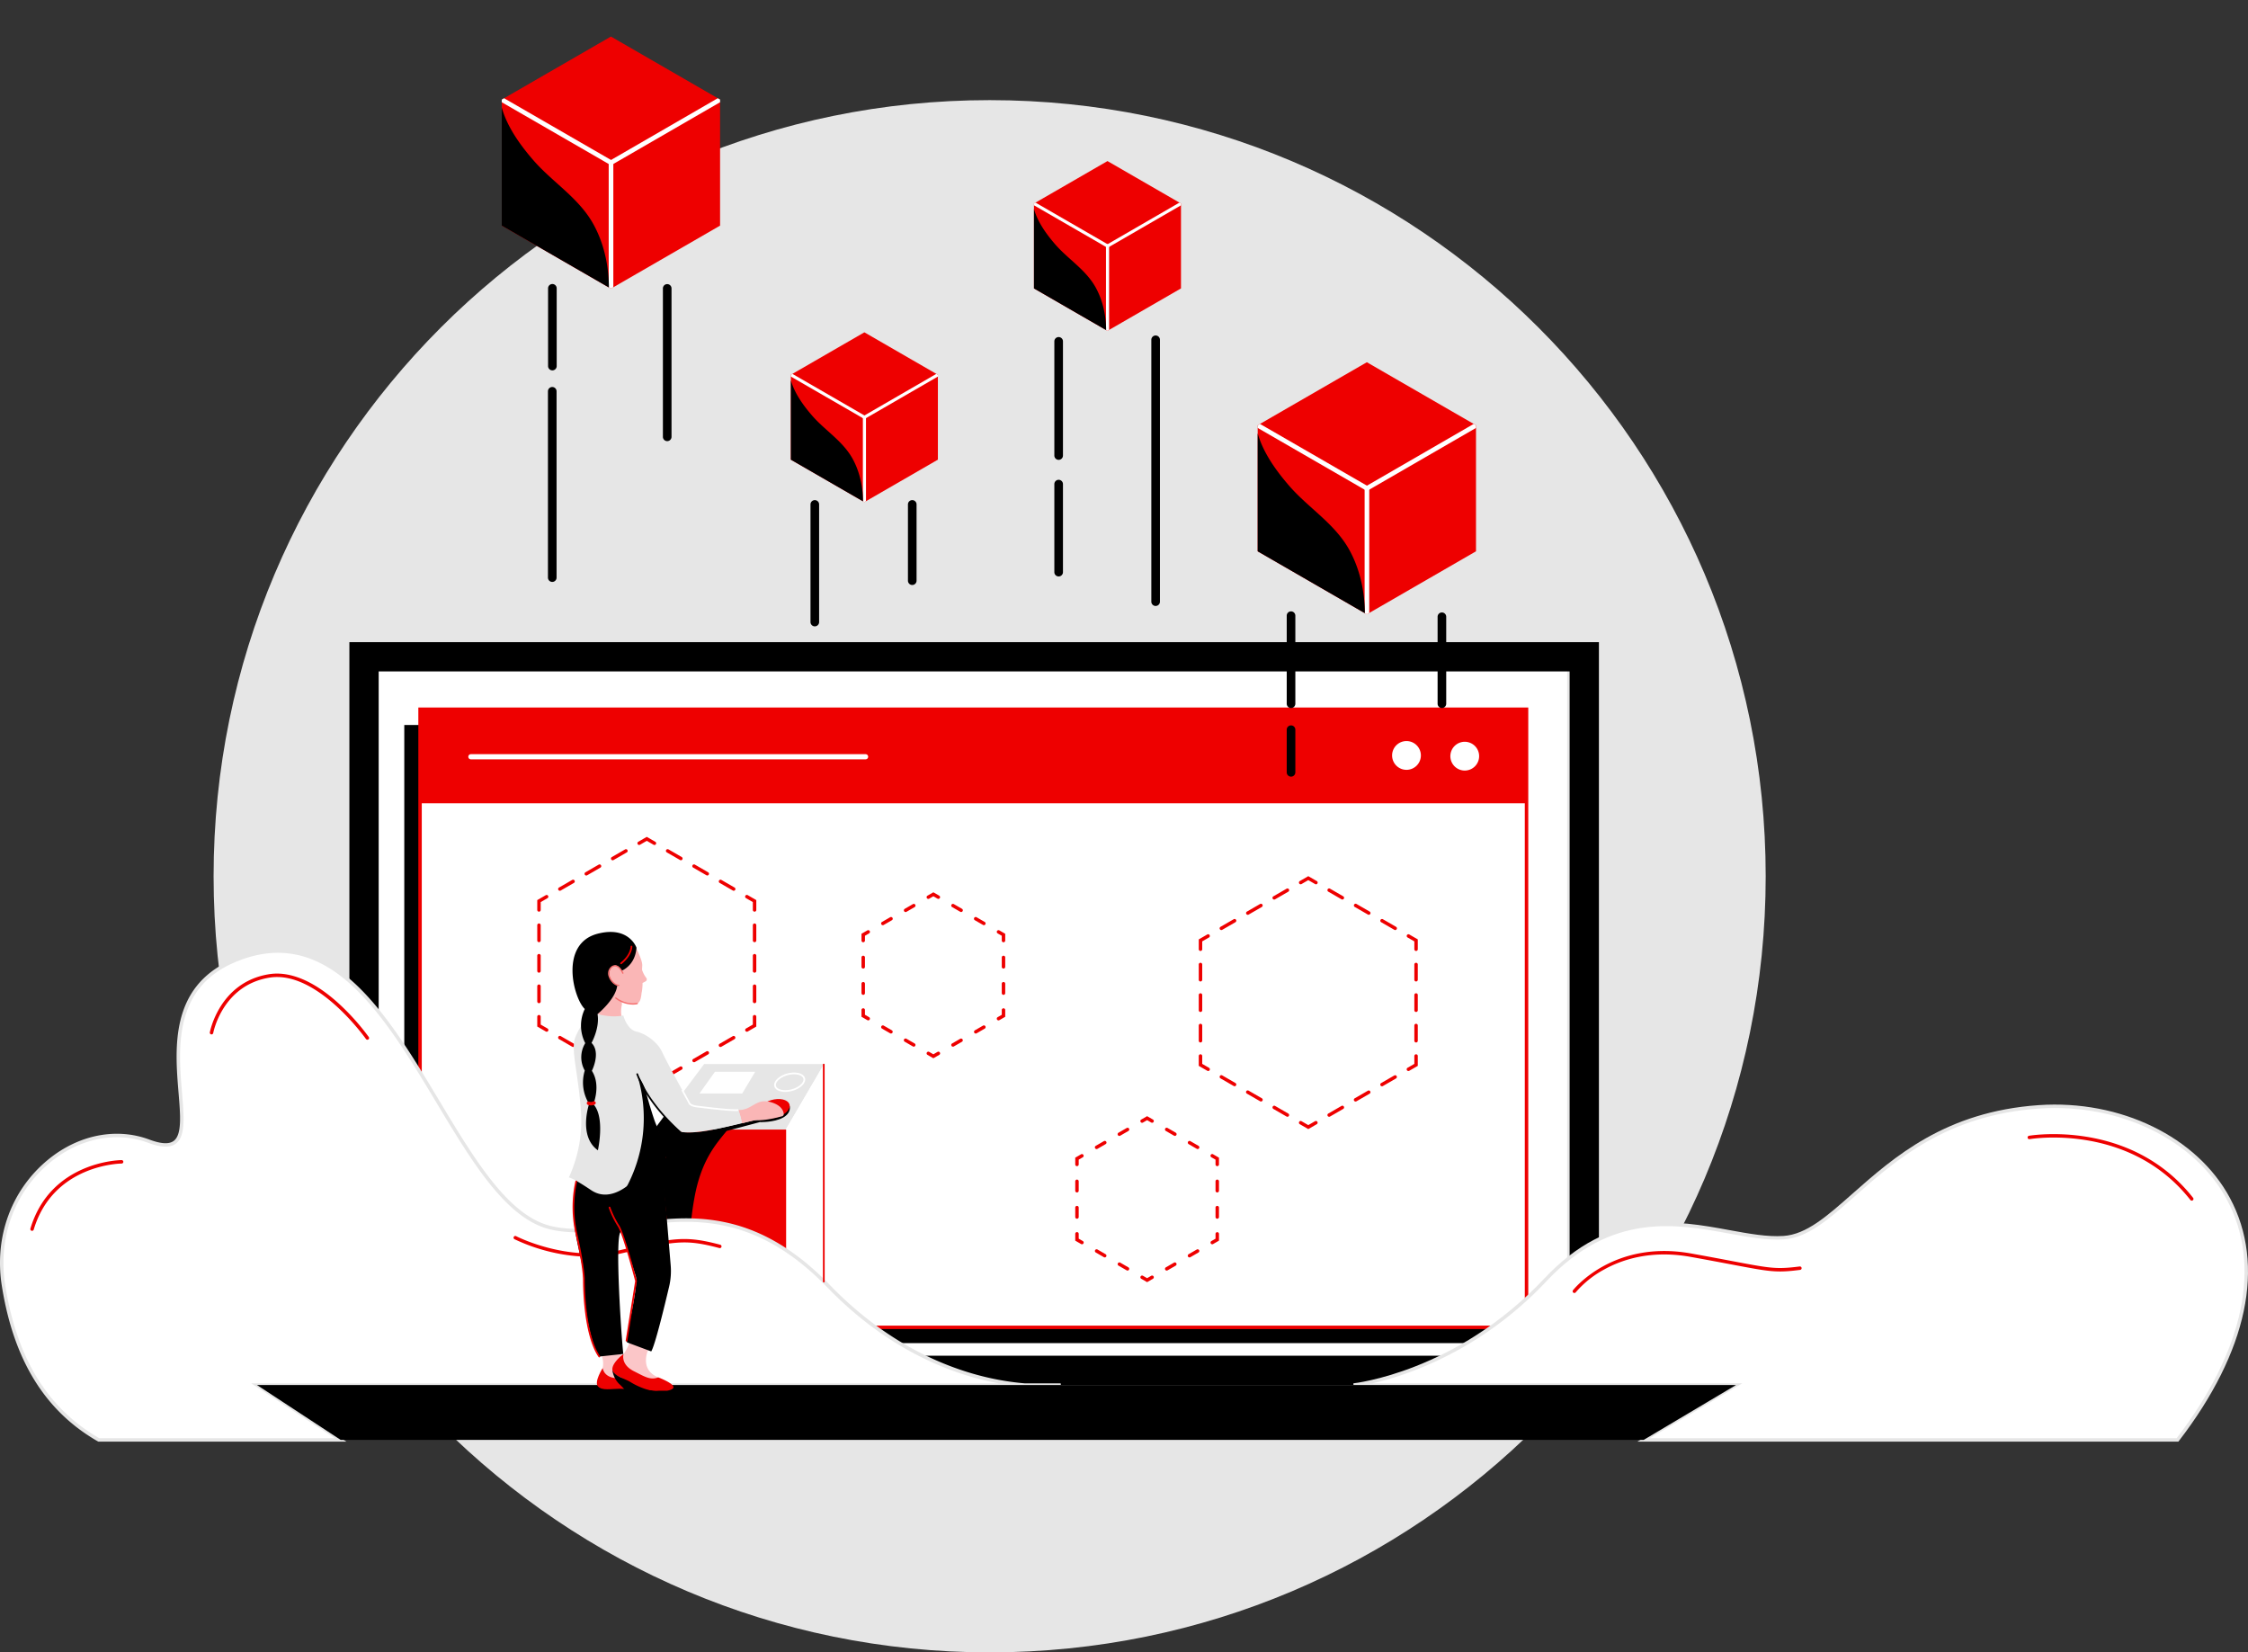 <svg id="Group_4148" data-name="Group 4148" xmlns="http://www.w3.org/2000/svg" xmlns:xlink="http://www.w3.org/1999/xlink" width="931.258" height="684.449" viewBox="0 0 931.258 684.449">
  <rect x="0" y="0" width="931.258" height="684.449" fill="#333333" stroke="none"/>
  <defs>
    <clipPath id="clip-path">
      <rect id="Rectangle_2659" data-name="Rectangle 2659" width="931.258" height="684.449" fill="none"/>
    </clipPath>
    <clipPath id="clip-path-2">
      <path id="Path_3357" data-name="Path 3357" d="M521.012,176.15v52.212L566.23,254.47l45.218-26.108V176.15L566.23,150.043Z" fill="none"/>
    </clipPath>
    <clipPath id="clip-path-4">
      <path id="Path_3365" data-name="Path 3365" d="M207.864,41.244V93.458l45.219,26.106L298.3,93.458V41.244L253.083,15.137Z" fill="none"/>
    </clipPath>
    <clipPath id="clip-path-6">
      <path id="Path_3373" data-name="Path 3373" d="M428.33,84.3v35.164l30.453,17.583,30.453-17.583V84.3L458.783,66.718Z" fill="none"/>
    </clipPath>
    <clipPath id="clip-path-8">
      <path id="Path_3382" data-name="Path 3382" d="M327.624,155.236V190.4l30.454,17.582L388.531,190.4V155.236l-30.453-17.582Z" fill="none"/>
    </clipPath>
  </defs>
  <g id="Group_4131" data-name="Group 4131">
    <g id="Group_4130" data-name="Group 4130" clip-path="url(#clip-path)">
      <path id="Path_3286" data-name="Path 3286" d="M88.484,362.963c0-177.552,143.934-321.486,321.486-321.486S731.456,185.411,731.456,362.963,587.522,684.449,409.97,684.449,88.484,540.515,88.484,362.963" fill="#e6e6e6"/>
      <rect id="Rectangle_2654" data-name="Rectangle 2654" width="493.141" height="284.527" transform="translate(156.074 277.24)" fill="#fff"/>
      <rect id="Rectangle_2655" data-name="Rectangle 2655" width="458.373" height="256.038" transform="translate(167.479 300.304)"/>
      <rect id="Rectangle_2656" data-name="Rectangle 2656" width="458.373" height="256.038" transform="translate(174.009 293.774)" fill="#fff"/>
      <path id="Path_3287" data-name="Path 3287" d="M633.1,550.526h-459.8V293.061H633.1ZM174.723,549.1H631.668V294.488H174.723Z" fill="#e00"/>
      <path id="Path_3288" data-name="Path 3288" d="M312.586,424.809V373.248l-44.653-25.78-44.653,25.78v51.561l44.653,25.78Z" fill="#fff"/>
      <path id="Path_3289" data-name="Path 3289" d="M309.41,427.356a.714.714,0,0,1-.357-1.332l2.819-1.628v-3.255a.714.714,0,0,1,1.428,0v4.079l-3.534,2.04a.708.708,0,0,1-.356.1" fill="#e00"/>
      <path id="Path_3290" data-name="Path 3290" d="M312.587,415.537a.713.713,0,0,1-.714-.713v-6.318a.714.714,0,1,1,1.428,0v6.318a.713.713,0,0,1-.714.713m0-12.635a.714.714,0,0,1-.714-.714V395.87a.714.714,0,0,1,1.428,0v6.318a.714.714,0,0,1-.714.714m0-12.636a.713.713,0,0,1-.714-.714v-6.318a.714.714,0,1,1,1.428,0v6.318a.713.713,0,0,1-.714.714" fill="#e00"/>
      <path id="Path_3291" data-name="Path 3291" d="M312.587,377.63a.713.713,0,0,1-.714-.714V373.66l-2.82-1.628a.714.714,0,1,1,.714-1.236l3.534,2.04v4.08a.713.713,0,0,1-.714.714" fill="#e00"/>
      <path id="Path_3292" data-name="Path 3292" d="M303.938,368.969a.708.708,0,0,1-.356-.1l-5.472-3.159a.714.714,0,0,1,.714-1.236l5.472,3.159a.714.714,0,0,1-.358,1.332m-10.943-6.318a.708.708,0,0,1-.356-.1l-5.472-3.159a.714.714,0,1,1,.714-1.236l5.472,3.159a.714.714,0,0,1-.358,1.332m-10.943-6.318a.708.708,0,0,1-.356-.1l-5.472-3.158a.714.714,0,0,1,.714-1.237L282.409,355a.714.714,0,0,1-.357,1.332" fill="#e00"/>
      <path id="Path_3293" data-name="Path 3293" d="M271.109,350.015a.708.708,0,0,1-.356-.1l-2.82-1.627-2.819,1.627a.714.714,0,0,1-.714-1.236l3.533-2.04,3.533,2.04a.714.714,0,0,1-.357,1.332" fill="#e00"/>
      <path id="Path_3294" data-name="Path 3294" d="M231.928,368.969a.714.714,0,0,1-.357-1.332l5.472-3.159a.713.713,0,1,1,.713,1.236l-5.471,3.159a.714.714,0,0,1-.357.1m10.943-6.318a.714.714,0,0,1-.357-1.332l5.471-3.159a.714.714,0,1,1,.714,1.236l-5.471,3.159a.714.714,0,0,1-.357.1m10.943-6.318a.714.714,0,0,1-.357-1.332l5.471-3.159a.714.714,0,1,1,.714,1.236l-5.472,3.159a.708.708,0,0,1-.356.1" fill="#e00"/>
      <path id="Path_3295" data-name="Path 3295" d="M223.281,377.63a.713.713,0,0,1-.715-.714v-4.08l3.533-2.04a.714.714,0,0,1,.714,1.236l-2.819,1.628v3.256a.713.713,0,0,1-.713.714" fill="#e00"/>
      <path id="Path_3296" data-name="Path 3296" d="M223.281,415.537a.713.713,0,0,1-.715-.714v-6.318a.714.714,0,1,1,1.428,0v6.318a.713.713,0,0,1-.713.714m0-12.636a.714.714,0,0,1-.715-.714v-6.318a.714.714,0,0,1,1.428,0v6.318a.714.714,0,0,1-.713.714m0-12.636a.713.713,0,0,1-.715-.714v-6.318a.714.714,0,0,1,1.428,0v6.318a.713.713,0,0,1-.713.714" fill="#e00"/>
      <path id="Path_3297" data-name="Path 3297" d="M226.456,427.356a.708.708,0,0,1-.356-.1l-3.534-2.04v-4.079a.714.714,0,0,1,1.428,0V424.4l2.819,1.628a.714.714,0,0,1-.357,1.332" fill="#e00"/>
      <path id="Path_3298" data-name="Path 3298" d="M259.285,446.31a.714.714,0,0,1-.357-.1l-5.471-3.159a.714.714,0,1,1,.714-1.236l5.471,3.159a.714.714,0,0,1-.357,1.332m-10.943-6.318a.714.714,0,0,1-.357-.1l-5.471-3.159a.714.714,0,1,1,.714-1.236l5.471,3.159a.714.714,0,0,1-.357,1.332M237.4,433.674a.708.708,0,0,1-.356-.1l-5.472-3.158a.714.714,0,0,1,.714-1.237l5.471,3.159a.714.714,0,0,1-.357,1.332" fill="#e00"/>
      <path id="Path_3299" data-name="Path 3299" d="M267.933,451.413l-3.533-2.04a.714.714,0,0,1,.714-1.236l2.819,1.628,2.819-1.628a.714.714,0,0,1,.714,1.236Z" fill="#e00"/>
      <path id="Path_3300" data-name="Path 3300" d="M276.581,446.311a.714.714,0,0,1-.357-1.332l5.472-3.159a.713.713,0,1,1,.713,1.236l-5.471,3.159a.714.714,0,0,1-.357.1m10.943-6.318a.714.714,0,0,1-.357-1.332l5.471-3.159a.714.714,0,1,1,.714,1.236l-5.471,3.159a.715.715,0,0,1-.357.1m10.943-6.318a.714.714,0,0,1-.357-1.332l5.471-3.159a.714.714,0,0,1,.714,1.236l-5.472,3.159a.708.708,0,0,1-.356.1" fill="#e00"/>
      <path id="Path_3301" data-name="Path 3301" d="M586.622,441.085V389.524l-44.653-25.78-44.653,25.78v51.561l44.653,25.78Z" fill="#fff"/>
      <path id="Path_3302" data-name="Path 3302" d="M583.446,443.633a.714.714,0,0,1-.357-1.332l2.819-1.628v-3.256a.714.714,0,0,1,1.428,0v4.08l-3.534,2.04a.708.708,0,0,1-.356.1" fill="#e00"/>
      <path id="Path_3303" data-name="Path 3303" d="M586.622,431.813a.713.713,0,0,1-.714-.713v-6.318a.714.714,0,1,1,1.428,0V431.1a.713.713,0,0,1-.714.713m0-12.635a.714.714,0,0,1-.714-.714v-6.318a.714.714,0,0,1,1.428,0v6.318a.714.714,0,0,1-.714.714m0-12.636a.713.713,0,0,1-.714-.714V399.51a.714.714,0,1,1,1.428,0v6.318a.713.713,0,0,1-.714.714" fill="#e00"/>
      <path id="Path_3304" data-name="Path 3304" d="M586.622,393.906a.713.713,0,0,1-.714-.714v-3.255l-2.819-1.628a.714.714,0,0,1,.714-1.236l3.533,2.04v4.079a.713.713,0,0,1-.714.714" fill="#e00"/>
      <path id="Path_3305" data-name="Path 3305" d="M577.974,385.245a.708.708,0,0,1-.356-.1l-5.472-3.159a.714.714,0,0,1,.714-1.236l5.472,3.159a.714.714,0,0,1-.358,1.332m-10.943-6.318a.708.708,0,0,1-.356-.1l-5.472-3.159a.714.714,0,0,1,.714-1.236l5.472,3.159a.714.714,0,0,1-.358,1.332m-10.943-6.318a.708.708,0,0,1-.356-.1l-5.472-3.158a.714.714,0,0,1,.714-1.237l5.471,3.159a.714.714,0,0,1-.357,1.332" fill="#e00"/>
      <path id="Path_3306" data-name="Path 3306" d="M545.145,366.291a.708.708,0,0,1-.356-.1l-2.82-1.627L539.15,366.2a.714.714,0,0,1-.714-1.236l3.533-2.04,3.533,2.04a.714.714,0,0,1-.357,1.332" fill="#e00"/>
      <path id="Path_3307" data-name="Path 3307" d="M505.964,385.245a.714.714,0,0,1-.357-1.332l5.472-3.159a.713.713,0,1,1,.713,1.236l-5.471,3.159a.715.715,0,0,1-.357.1m10.943-6.318a.714.714,0,0,1-.357-1.332l5.471-3.159a.714.714,0,0,1,.714,1.236l-5.471,3.159a.714.714,0,0,1-.357.1m10.943-6.318a.714.714,0,0,1-.357-1.332l5.471-3.159a.714.714,0,1,1,.714,1.236l-5.472,3.159a.708.708,0,0,1-.356.1" fill="#e00"/>
      <path id="Path_3308" data-name="Path 3308" d="M497.316,393.906a.713.713,0,0,1-.714-.714v-4.079l3.533-2.04a.714.714,0,0,1,.714,1.236l-2.819,1.628v3.255a.713.713,0,0,1-.714.714" fill="#e00"/>
      <path id="Path_3309" data-name="Path 3309" d="M497.316,431.813a.713.713,0,0,1-.714-.714v-6.318a.714.714,0,1,1,1.428,0V431.1a.713.713,0,0,1-.714.714m0-12.636a.714.714,0,0,1-.714-.713v-6.319a.714.714,0,0,1,1.428,0v6.319a.714.714,0,0,1-.714.713m0-12.636a.713.713,0,0,1-.714-.714v-6.318a.714.714,0,0,1,1.428,0v6.318a.713.713,0,0,1-.714.714" fill="#e00"/>
      <path id="Path_3310" data-name="Path 3310" d="M500.492,443.633a.708.708,0,0,1-.356-.1L496.6,441.5v-4.08a.714.714,0,0,1,1.428,0v3.256l2.819,1.628a.714.714,0,0,1-.357,1.332" fill="#e00"/>
      <path id="Path_3311" data-name="Path 3311" d="M533.321,462.587a.715.715,0,0,1-.357-.1l-5.471-3.159a.714.714,0,0,1,.714-1.236l5.471,3.159a.714.714,0,0,1-.357,1.332m-10.943-6.318a.714.714,0,0,1-.357-.1l-5.471-3.159a.714.714,0,1,1,.714-1.236l5.471,3.159a.714.714,0,0,1-.357,1.332m-10.943-6.318a.708.708,0,0,1-.356-.1l-5.472-3.158a.714.714,0,0,1,.714-1.237l5.471,3.159a.714.714,0,0,1-.357,1.332" fill="#e00"/>
      <path id="Path_3312" data-name="Path 3312" d="M541.969,467.689l-3.533-2.04a.714.714,0,0,1,.714-1.236l2.819,1.628,2.819-1.628a.714.714,0,0,1,.714,1.236Z" fill="#e00"/>
      <path id="Path_3313" data-name="Path 3313" d="M550.617,462.587a.714.714,0,0,1-.357-1.332l5.472-3.159a.713.713,0,1,1,.713,1.236l-5.471,3.16a.724.724,0,0,1-.357.1m10.943-6.318a.714.714,0,0,1-.357-1.332l5.471-3.159a.714.714,0,0,1,.714,1.236l-5.471,3.16a.713.713,0,0,1-.357.1m10.943-6.318a.714.714,0,0,1-.357-1.332l5.471-3.159a.714.714,0,0,1,.714,1.236l-5.472,3.159a.708.708,0,0,1-.356.1" fill="#e00"/>
      <path id="Path_3314" data-name="Path 3314" d="M271.107,468.253l20.589-27.5h49.435a.14.14,0,0,1,.121.211L325.3,468.253Z" fill="#e6e6e6"/>
      <path id="Path_3315" data-name="Path 3315" d="M289.765,452.936l6.4-8.983H312.85l-5.379,8.983Z" fill="#fff"/>
      <path id="Path_3316" data-name="Path 3316" d="M341.375,441.1V551.273L325.3,543.835V468.253l15.9-27.2a.093.093,0,0,1,.174.047" fill="#fff"/>
      <rect id="Rectangle_2657" data-name="Rectangle 2657" width="54.196" height="77.441" transform="translate(271.107 468.253)" fill="#e00"/>
      <path id="Path_3317" data-name="Path 3317" d="M325.66,546.051H270.75V467.9h54.91Zm-54.2-.714h53.482V468.609H271.464Z" fill="#e00"/>
      <path id="Path_3318" data-name="Path 3318" d="M324.639,462.176l-23.611,6.276c-4.5,5.5-10.56,12.24-13.35,27.689s-1.485,23.557-1.485,23.557l-8.475.154-4.087-40.258h2.192s-2.848-10.723-3.487-11.839l9.008.5s0,1.162,6.932.693c6.716-.456,24.182-4.932,24.182-4.932a68.691,68.691,0,0,0,12.181-1.838"/>
      <path id="Path_3319" data-name="Path 3319" d="M650.231,561.571H156.874V278.123H650.231Zm12.138-295.585H144.736V573.71H662.369Z"/>
      <rect id="Rectangle_2658" data-name="Rectangle 2658" width="458.372" height="38.968" transform="translate(174.01 293.774)" fill="#e00"/>
      <path id="Path_3320" data-name="Path 3320" d="M358.573,314.536h-163.5a1.071,1.071,0,1,1,0-2.142h163.5a1.071,1.071,0,0,1,0,2.142" fill="#fff"/>
      <path id="Path_3321" data-name="Path 3321" d="M576.692,312.919a5.96,5.96,0,1,1,5.96,5.96,5.96,5.96,0,0,1-5.96-5.96" fill="#fff"/>
      <path id="Path_3322" data-name="Path 3322" d="M600.828,313.217a5.96,5.96,0,1,1,5.96,5.96,5.96,5.96,0,0,1-5.96-5.96" fill="#fff"/>
      <path id="Path_3323" data-name="Path 3323" d="M415.71,420.755V387.2l-29.056-16.776L357.6,387.2v33.55l29.055,16.775Z" fill="#fff"/>
      <path id="Path_3324" data-name="Path 3324" d="M413.644,422.662a.714.714,0,0,1-.357-1.332l1.709-.987v-1.974a.714.714,0,0,1,1.428,0v2.8l-2.424,1.4a.708.708,0,0,1-.356.1" fill="#e00"/>
      <path id="Path_3325" data-name="Path 3325" d="M415.71,412.088a.714.714,0,0,1-.714-.714v-3.9a.714.714,0,0,1,1.428,0v3.9a.714.714,0,0,1-.714.714m0-10.892a.713.713,0,0,1-.714-.714v-3.9a.714.714,0,0,1,1.428,0v3.9a.713.713,0,0,1-.714.714" fill="#e00"/>
      <path id="Path_3326" data-name="Path 3326" d="M415.71,390.3a.713.713,0,0,1-.714-.714v-1.974l-1.709-.987a.714.714,0,1,1,.714-1.237l2.423,1.4v2.8a.713.713,0,0,1-.714.714" fill="#e00"/>
      <path id="Path_3327" data-name="Path 3327" d="M407.585,383.228a.708.708,0,0,1-.356-.1l-3.375-1.948a.714.714,0,1,1,.714-1.236l3.375,1.948a.714.714,0,0,1-.358,1.332m-9.431-5.446a.712.712,0,0,1-.357-.1l-3.375-1.948a.713.713,0,1,1,.713-1.236l3.375,1.948a.714.714,0,0,1-.356,1.332" fill="#e00"/>
      <path id="Path_3328" data-name="Path 3328" d="M388.721,372.336a.708.708,0,0,1-.356-.1l-1.71-.987-1.71.987a.714.714,0,1,1-.714-1.236l2.424-1.4,2.423,1.4a.714.714,0,0,1-.357,1.332" fill="#e00"/>
      <path id="Path_3329" data-name="Path 3329" d="M365.723,383.228a.714.714,0,0,1-.357-1.332l3.375-1.948a.714.714,0,1,1,.714,1.236l-3.375,1.948a.712.712,0,0,1-.357.1m9.433-5.446a.714.714,0,0,1-.357-1.332l3.374-1.948a.714.714,0,1,1,.714,1.236l-3.375,1.948a.708.708,0,0,1-.356.1" fill="#e00"/>
      <path id="Path_3330" data-name="Path 3330" d="M357.6,390.3a.713.713,0,0,1-.714-.714v-2.8l2.423-1.4a.714.714,0,1,1,.714,1.237l-1.709.987v1.974a.713.713,0,0,1-.714.714" fill="#e00"/>
      <path id="Path_3331" data-name="Path 3331" d="M357.6,412.088a.714.714,0,0,1-.714-.714v-3.9a.714.714,0,1,1,1.428,0v3.9a.714.714,0,0,1-.714.714m0-10.892a.713.713,0,0,1-.714-.714v-3.9a.714.714,0,0,1,1.428,0v3.9a.713.713,0,0,1-.714.714" fill="#e00"/>
      <path id="Path_3332" data-name="Path 3332" d="M359.665,422.662a.708.708,0,0,1-.356-.1l-2.424-1.4v-2.8a.714.714,0,0,1,1.428,0v1.974l1.709.987a.714.714,0,0,1-.357,1.332" fill="#e00"/>
      <path id="Path_3333" data-name="Path 3333" d="M378.529,433.553a.708.708,0,0,1-.356-.1l-3.375-1.948a.714.714,0,1,1,.714-1.236l3.375,1.948a.714.714,0,0,1-.358,1.332m-9.432-5.446a.708.708,0,0,1-.356-.1l-3.375-1.948a.714.714,0,0,1,.714-1.236l3.374,1.948a.714.714,0,0,1-.357,1.332" fill="#e00"/>
      <path id="Path_3334" data-name="Path 3334" d="M386.655,438.354l-2.423-1.4a.714.714,0,1,1,.713-1.237l1.71.988,1.71-.988a.714.714,0,1,1,.713,1.237Z" fill="#e00"/>
      <path id="Path_3335" data-name="Path 3335" d="M394.78,433.554a.714.714,0,0,1-.358-1.332l3.375-1.948a.714.714,0,0,1,.714,1.236l-3.375,1.948a.708.708,0,0,1-.356.1m9.432-5.446a.714.714,0,0,1-.357-1.332l3.375-1.948a.713.713,0,1,1,.713,1.236l-3.375,1.948a.708.708,0,0,1-.356.1" fill="#e00"/>
      <path id="Path_3336" data-name="Path 3336" d="M504.26,513.49V479.94L475.2,463.164,446.149,479.94v33.55L475.2,530.265Z" fill="#fff"/>
      <path id="Path_3337" data-name="Path 3337" d="M502.194,515.4a.714.714,0,0,1-.357-1.332l1.709-.987V511.1a.714.714,0,0,1,1.428,0v2.8l-2.424,1.4a.708.708,0,0,1-.356.1" fill="#e00"/>
      <path id="Path_3338" data-name="Path 3338" d="M504.259,504.823a.714.714,0,0,1-.714-.714v-3.9a.714.714,0,1,1,1.428,0v3.9a.714.714,0,0,1-.714.714m0-10.892a.713.713,0,0,1-.714-.714v-3.9a.714.714,0,1,1,1.428,0v3.9a.713.713,0,0,1-.714.714" fill="#e00"/>
      <path id="Path_3339" data-name="Path 3339" d="M504.259,483.04a.713.713,0,0,1-.714-.714v-1.974l-1.709-.988a.714.714,0,1,1,.714-1.236l2.423,1.4v2.8a.713.713,0,0,1-.714.714" fill="#e00"/>
      <path id="Path_3340" data-name="Path 3340" d="M496.135,475.962a.707.707,0,0,1-.356-.1l-3.375-1.949a.714.714,0,0,1,.714-1.236l3.375,1.948a.714.714,0,0,1-.358,1.332m-9.432-5.445a.708.708,0,0,1-.356-.1l-3.375-1.948a.714.714,0,1,1,.713-1.237l3.375,1.949a.714.714,0,0,1-.357,1.332" fill="#e00"/>
      <path id="Path_3341" data-name="Path 3341" d="M477.271,465.071a.708.708,0,0,1-.356-.1l-1.71-.987-1.71.987a.714.714,0,1,1-.714-1.236l2.424-1.4,2.423,1.4a.714.714,0,0,1-.357,1.332" fill="#e00"/>
      <path id="Path_3342" data-name="Path 3342" d="M454.273,475.963a.714.714,0,0,1-.357-1.332l3.375-1.948a.714.714,0,1,1,.714,1.236l-3.375,1.948a.712.712,0,0,1-.357.1m9.433-5.446a.714.714,0,0,1-.357-1.332l3.374-1.948a.714.714,0,1,1,.714,1.236l-3.375,1.948a.708.708,0,0,1-.356.1" fill="#e00"/>
      <path id="Path_3343" data-name="Path 3343" d="M446.149,483.04a.713.713,0,0,1-.714-.714v-2.8l2.424-1.4a.714.714,0,0,1,.714,1.236l-1.71.988v1.974a.713.713,0,0,1-.714.714" fill="#e00"/>
      <path id="Path_3344" data-name="Path 3344" d="M446.149,504.823a.713.713,0,0,1-.714-.714v-3.9a.714.714,0,1,1,1.428,0v3.9a.713.713,0,0,1-.714.714m0-10.891a.713.713,0,0,1-.714-.714v-3.9a.714.714,0,1,1,1.428,0v3.9a.713.713,0,0,1-.714.714" fill="#e00"/>
      <path id="Path_3345" data-name="Path 3345" d="M448.215,515.4a.708.708,0,0,1-.356-.1l-2.424-1.4v-2.8a.714.714,0,1,1,1.427,0v1.975l1.71.987a.714.714,0,0,1-.357,1.332" fill="#e00"/>
      <path id="Path_3346" data-name="Path 3346" d="M467.08,526.289a.712.712,0,0,1-.357-.1l-3.375-1.948a.714.714,0,0,1,.714-1.236l3.375,1.948a.714.714,0,0,1-.357,1.332m-9.433-5.446a.708.708,0,0,1-.356-.1l-3.375-1.948a.714.714,0,0,1,.714-1.236L458,519.511a.714.714,0,0,1-.357,1.332" fill="#e00"/>
      <path id="Path_3347" data-name="Path 3347" d="M475.2,531.09l-2.424-1.4a.714.714,0,0,1,.714-1.237l1.71.988,1.71-.988a.714.714,0,0,1,.714,1.237Z" fill="#e00"/>
      <path id="Path_3348" data-name="Path 3348" d="M483.329,526.289a.714.714,0,0,1-.358-1.332l3.375-1.948a.714.714,0,0,1,.714,1.236l-3.375,1.948a.708.708,0,0,1-.356.1m9.432-5.446a.714.714,0,0,1-.357-1.332l3.374-1.948a.714.714,0,0,1,.714,1.236l-3.375,1.948a.708.708,0,0,1-.356.1" fill="#e00"/>
      <path id="Path_3349" data-name="Path 3349" d="M602.017,210.306a1.065,1.065,0,0,1-.528-.14L576.94,196.209A1.071,1.071,0,0,1,578,194.347L602.547,208.3a1.071,1.071,0,0,1-.53,2" fill="#fff"/>
      <path id="Path_3350" data-name="Path 3350" d="M566.268,232.023a.9.9,0,0,1-.9-.9V202.277a.9.9,0,0,1,1.794,0v28.849a.9.9,0,0,1-.9.9" fill="#fff"/>
      <path id="Path_3351" data-name="Path 3351" d="M566.268,249.4a.9.9,0,0,1-.9-.9V202.277a.9.9,0,0,1,1.794,0V248.5a.9.9,0,0,1-.9.9" fill="#fff"/>
      <path id="Path_3352" data-name="Path 3352" d="M611.448,176.149v52.213L566.23,254.469l-45.218-26.107V176.149l45.218-26.107Z" fill="#e00"/>
    </g>
  </g>
  <g id="Group_4133" data-name="Group 4133">
    <g id="Group_4132" data-name="Group 4132" clip-path="url(#clip-path-2)">
      <line id="Line_51" data-name="Line 51" x2="45.256" y2="26.129" transform="translate(521.012 176.149)" fill="#e00"/>
      <path id="Path_3353" data-name="Path 3353" d="M566.267,203.236a.963.963,0,0,1-.478-.128l-45.256-26.129a.958.958,0,1,1,.958-1.66l45.256,26.128a.959.959,0,0,1-.48,1.789" fill="#fff"/>
      <path id="Path_3354" data-name="Path 3354" d="M566.268,263.816a.958.958,0,0,1-.958-.958v-60.58a.958.958,0,0,1,1.916,0v60.58a.958.958,0,0,1-.958.958" fill="#fff"/>
      <line id="Line_52" data-name="Line 52" x1="45.18" y2="26.129" transform="translate(566.268 176.149)" fill="#e00"/>
      <path id="Path_3355" data-name="Path 3355" d="M566.269,203.236a.958.958,0,0,1-.48-1.788l45.18-26.129a.959.959,0,0,1,.959,1.66l-45.18,26.128a.957.957,0,0,1-.479.129" fill="#fff"/>
      <path id="Path_3356" data-name="Path 3356" d="M529.616,135.231c-2.715,2.918-3.942,8.746-5.116,12.394-2.467,7.666-4.495,15.743-4.6,23.826-.142,11.148,7.113,21.665,14.2,29.826,6.805,7.839,15.717,13.64,21.957,22a39.285,39.285,0,0,1,3.058,4.752c5.456,10.057,7.039,21.845,6,33.137-.05.543-.13,3.918-1.041,3.951l-61.31,2.135-4.683-130.76s32.645-2.449,31.539-1.261"/>
    </g>
  </g>
  <g id="Group_4135" data-name="Group 4135">
    <g id="Group_4134" data-name="Group 4134" clip-path="url(#clip-path)">
      <path id="Path_3358" data-name="Path 3358" d="M253.12,97.118a.9.9,0,0,1-.9-.9V67.372a.9.9,0,1,1,1.794,0V96.221a.9.9,0,0,1-.9.9" fill="#fff"/>
      <path id="Path_3359" data-name="Path 3359" d="M253.12,114.492a.9.9,0,0,1-.9-.9V67.372a.9.9,0,1,1,1.794,0V113.6a.9.9,0,0,1-.9.9" fill="#fff"/>
      <path id="Path_3360" data-name="Path 3360" d="M298.3,41.244V93.457l-45.218,26.107L207.864,93.457V41.244l45.218-26.107Z" fill="#e00"/>
    </g>
  </g>
  <g id="Group_4137" data-name="Group 4137">
    <g id="Group_4136" data-name="Group 4136" clip-path="url(#clip-path-4)">
      <line id="Line_53" data-name="Line 53" x2="45.256" y2="26.129" transform="translate(207.864 41.244)" fill="#e00"/>
      <path id="Path_3361" data-name="Path 3361" d="M253.119,68.331a.963.963,0,0,1-.478-.128L207.385,42.074a.958.958,0,1,1,.958-1.66L253.6,66.542a.959.959,0,0,1-.48,1.789" fill="#fff"/>
      <path id="Path_3362" data-name="Path 3362" d="M253.12,128.911a.958.958,0,0,1-.958-.958V67.373a.958.958,0,1,1,1.916,0v60.58a.958.958,0,0,1-.958.958" fill="#fff"/>
      <line id="Line_54" data-name="Line 54" x1="45.18" y2="26.129" transform="translate(253.12 41.244)" fill="#e00"/>
      <path id="Path_3363" data-name="Path 3363" d="M253.121,68.331a.958.958,0,0,1-.48-1.788l45.18-26.129a.959.959,0,0,1,.959,1.66L253.6,68.2a.958.958,0,0,1-.479.129" fill="#fff"/>
      <path id="Path_3364" data-name="Path 3364" d="M216.468.325c-2.715,2.918-3.942,8.746-5.116,12.394-2.467,7.666-4.5,15.743-4.6,23.826-.142,11.149,7.113,21.665,14.2,29.826,6.805,7.839,15.717,13.64,21.957,22a39.288,39.288,0,0,1,3.058,4.752c5.456,10.057,7.039,21.845,6,33.137-.05.543-.13,3.918-1.041,3.951l-61.31,2.135L184.929,1.586S217.574-.863,216.468.325"/>
    </g>
  </g>
  <g id="Group_4139" data-name="Group 4139">
    <g id="Group_4138" data-name="Group 4138" clip-path="url(#clip-path)">
      <path id="Path_3366" data-name="Path 3366" d="M458.808,121.93a.6.6,0,0,1-.6-.6V101.9a.6.6,0,1,1,1.208,0v19.429a.6.6,0,0,1-.6.6" fill="#fff"/>
      <path id="Path_3367" data-name="Path 3367" d="M458.808,133.63a.6.6,0,0,1-.6-.6V101.9a.6.6,0,1,1,1.208,0v31.129a.6.6,0,0,1-.6.6" fill="#fff"/>
      <path id="Path_3368" data-name="Path 3368" d="M489.236,84.3v35.164l-30.453,17.582L428.33,119.464V84.3l30.453-17.582Z" fill="#e00"/>
    </g>
  </g>
  <g id="Group_4141" data-name="Group 4141">
    <g id="Group_4140" data-name="Group 4140" clip-path="url(#clip-path-6)">
      <line id="Line_55" data-name="Line 55" x2="30.479" y2="17.597" transform="translate(428.33 84.3)" fill="#e00"/>
      <path id="Path_3369" data-name="Path 3369" d="M458.808,102.542a.648.648,0,0,1-.322-.086l-30.479-17.6a.646.646,0,0,1,.646-1.118l30.478,17.6a.646.646,0,0,1-.323,1.205" fill="#fff"/>
      <path id="Path_3370" data-name="Path 3370" d="M458.808,143.341a.646.646,0,0,1-.646-.646V101.9a.646.646,0,0,1,1.292,0v40.8a.646.646,0,0,1-.646.646" fill="#fff"/>
      <line id="Line_56" data-name="Line 56" x1="30.428" y2="17.597" transform="translate(458.808 84.3)" fill="#e00"/>
      <path id="Path_3371" data-name="Path 3371" d="M458.809,102.542a.645.645,0,0,1-.324-1.2l30.428-17.6a.645.645,0,1,1,.646,1.117l-30.427,17.6a.642.642,0,0,1-.323.087" fill="#fff"/>
      <path id="Path_3372" data-name="Path 3372" d="M434.124,56.742c-1.828,1.965-2.655,5.89-3.445,8.347a55.384,55.384,0,0,0-3.1,16.046c-.1,7.508,4.791,14.591,9.562,20.087,4.583,5.28,10.585,9.187,14.787,14.816a26.414,26.414,0,0,1,2.06,3.2c3.675,6.773,4.741,14.712,4.038,22.317-.034.366-.088,2.639-.7,2.661l-41.291,1.438-3.154-88.064s21.986-1.649,21.241-.849"/>
    </g>
  </g>
  <g id="Group_4143" data-name="Group 4143">
    <g id="Group_4142" data-name="Group 4142" clip-path="url(#clip-path)">
      <path id="Path_3374" data-name="Path 3374" d="M439.406,573.709s-49.812,6.986-96.038-40.833S258.738,515.74,228.2,508.567c-44.647-10.488-65.373-139.645-131.9-110.318-46.027,20.29-1.1,86.961-34.67,74.454C31.145,461.345-4.919,492.229,1.457,532.477s25.9,56.188,39.452,63.959H141.131l-34.67-22.727Z" fill="#fff"/>
      <path id="Path_3375" data-name="Path 3375" d="M358.1,192.866a.6.6,0,0,1-.6-.6V172.833a.6.6,0,0,1,1.208,0v19.429a.6.6,0,0,1-.6.6" fill="#fff"/>
      <path id="Path_3376" data-name="Path 3376" d="M358.1,204.567a.6.6,0,0,1-.6-.6v-31.13a.6.6,0,0,1,1.208,0v31.13a.6.6,0,0,1-.6.6" fill="#fff"/>
      <path id="Path_3377" data-name="Path 3377" d="M388.531,155.236V190.4l-30.453,17.582L327.625,190.4V155.236l30.453-17.582Z" fill="#e00"/>
    </g>
  </g>
  <g id="Group_4145" data-name="Group 4145">
    <g id="Group_4144" data-name="Group 4144" clip-path="url(#clip-path-8)">
      <line id="Line_57" data-name="Line 57" x2="30.479" y2="17.597" transform="translate(327.625 155.236)" fill="#e00"/>
      <path id="Path_3378" data-name="Path 3378" d="M358.1,173.479a.648.648,0,0,1-.322-.086l-30.479-17.6a.646.646,0,0,1,.646-1.118l30.478,17.6a.646.646,0,0,1-.323,1.205" fill="#fff"/>
      <path id="Path_3379" data-name="Path 3379" d="M358.1,214.278a.646.646,0,0,1-.646-.646v-40.8a.646.646,0,1,1,1.292,0v40.8a.646.646,0,0,1-.646.646" fill="#fff"/>
      <line id="Line_58" data-name="Line 58" x1="30.428" y2="17.597" transform="translate(358.103 155.236)" fill="#e00"/>
      <path id="Path_3380" data-name="Path 3380" d="M358.1,173.479a.645.645,0,0,1-.324-1.2l30.428-17.6a.645.645,0,1,1,.646,1.117l-30.427,17.6a.643.643,0,0,1-.323.087" fill="#fff"/>
      <path id="Path_3381" data-name="Path 3381" d="M333.419,127.679c-1.828,1.966-2.655,5.89-3.445,8.347a55.383,55.383,0,0,0-3.1,16.046c-.1,7.508,4.791,14.591,9.562,20.087,4.583,5.28,10.585,9.187,14.787,14.816a26.421,26.421,0,0,1,2.06,3.2c3.675,6.773,4.741,14.712,4.038,22.317-.034.366-.088,2.639-.7,2.661l-41.291,1.438-3.154-88.064s21.986-1.649,21.241-.849"/>
    </g>
  </g>
  <g id="Group_4147" data-name="Group 4147">
    <g id="Group_4146" data-name="Group 4146" clip-path="url(#clip-path)">
      <path id="Path_3383" data-name="Path 3383" d="M228.83,153.415a1.784,1.784,0,0,1-1.785-1.785v-32.2a1.785,1.785,0,1,1,3.57,0v32.2a1.784,1.784,0,0,1-1.785,1.785"/>
      <path id="Path_3384" data-name="Path 3384" d="M276.4,182.723a1.785,1.785,0,0,1-1.785-1.785V119.467a1.785,1.785,0,1,1,3.57,0v61.471a1.785,1.785,0,0,1-1.785,1.785"/>
      <path id="Path_3385" data-name="Path 3385" d="M144.739,406.319c-13.383-11.649-28.945-16.663-48.439-8.069-46.027,20.289-1.1,86.96-34.669,74.453-30.485-11.357-66.55,19.526-60.174,59.775s25.9,56.188,39.452,63.958H141.131l-34.669-22.727H439.406s-49.812,6.987-96.038-40.833-84.63-17.135-115.166-24.308c-31.564-7.415-51.173-74.143-83.463-102.249" fill="#fff"/>
      <path id="Path_3386" data-name="Path 3386" d="M143.522,597.151H40.718l-.165-.095c-21.9-12.561-34.919-33.648-39.8-64.466C-2.459,512.326,4.73,492.779,19.981,480.3c12.558-10.272,28.219-13.365,41.9-8.268,4.875,1.816,8.184,1.988,10.115.525,3.409-2.583,2.747-10.563,1.98-19.8-1.535-18.5-3.637-43.844,22.037-55.161,17.774-7.836,33.867-5.159,49.2,8.184,13.968,12.157,25.532,31.422,36.715,50.053,14.781,24.623,28.742,47.881,46.443,52.039,9.5,2.232,19.942.723,30.994-.874,24.67-3.567,52.632-7.609,84.522,25.381,23.758,24.577,48.461,34.312,65,38.15A109.987,109.987,0,0,0,424.4,573h15.007l.1,1.421a76.306,76.306,0,0,1-15.13.007H108.852ZM41.1,595.723h97.64L104.069,573h309.66q-2.5-.46-5.169-1.075c-16.728-3.882-41.706-13.721-65.706-38.549-31.384-32.466-58.961-28.478-83.291-24.96-11.188,1.618-21.756,3.145-31.524.852-18.289-4.3-32.4-27.806-47.341-52.7-11.126-18.536-22.632-37.7-36.428-49.711-14.869-12.942-30.465-15.544-47.683-7.955C71.844,409.81,73.9,434.565,75.4,452.64c.834,10.057,1.494,18-2.541,21.058-2.351,1.782-6.105,1.676-11.475-.326-13.2-4.917-28.335-1.911-40.5,8.036C6.032,493.559-.968,512.609,2.162,532.366,6.96,562.653,19.7,583.38,41.1,595.723" fill="#e6e6e6"/>
      <path id="Path_3387" data-name="Path 3387" d="M228.779,241.041a1.785,1.785,0,0,1-1.786-1.784V162.086a1.785,1.785,0,0,1,3.57,0v77.171a1.784,1.784,0,0,1-1.784,1.784"/>
      <path id="Path_3388" data-name="Path 3388" d="M213.458,512.664s21.014,11.046,43.582,5.866,26.686-6.077,41.165-2.242" fill="#fff"/>
      <path id="Path_3389" data-name="Path 3389" d="M244.585,520.612a75.529,75.529,0,0,1-31.459-7.316.714.714,0,0,1,.664-1.264c.208.11,21.055,10.86,43.091,5.8,22.151-5.084,26.76-6.142,41.507-2.236a.714.714,0,0,1-.365,1.38c-14.407-3.816-18.44-2.89-40.823,2.248a56.364,56.364,0,0,1-12.615,1.386" fill="#e00"/>
      <path id="Path_3390" data-name="Path 3390" d="M438.559,238.773a1.785,1.785,0,0,1-1.785-1.785V200.525a1.785,1.785,0,0,1,3.57,0v36.463a1.785,1.785,0,0,1-1.785,1.785"/>
      <path id="Path_3391" data-name="Path 3391" d="M438.559,190.476a1.785,1.785,0,0,1-1.785-1.785V141.4a1.785,1.785,0,1,1,3.57,0v47.295a1.785,1.785,0,0,1-1.785,1.785"/>
      <path id="Path_3392" data-name="Path 3392" d="M478.735,251a1.784,1.784,0,0,1-1.785-1.784V140.749a1.785,1.785,0,1,1,3.57,0V249.215A1.784,1.784,0,0,1,478.735,251"/>
      <path id="Path_3393" data-name="Path 3393" d="M534.825,293.275a1.785,1.785,0,0,1-1.785-1.785V255.027a1.785,1.785,0,0,1,3.57,0V291.49a1.785,1.785,0,0,1-1.785,1.785"/>
      <path id="Path_3394" data-name="Path 3394" d="M597.327,293.275a1.785,1.785,0,0,1-1.785-1.785V255.476a1.785,1.785,0,1,1,3.57,0V291.49a1.785,1.785,0,0,1-1.785,1.785"/>
      <path id="Path_3395" data-name="Path 3395" d="M534.825,321.7a1.785,1.785,0,0,1-1.785-1.785V302.258a1.785,1.785,0,1,1,3.57,0v17.654a1.785,1.785,0,0,1-1.785,1.785"/>
      <path id="Path_3396" data-name="Path 3396" d="M337.543,259.449a1.785,1.785,0,0,1-1.785-1.785v-48.72a1.785,1.785,0,1,1,3.57,0v48.72a1.785,1.785,0,0,1-1.785,1.785"/>
      <path id="Path_3397" data-name="Path 3397" d="M377.911,242.313a1.785,1.785,0,0,1-1.785-1.785V208.943a1.785,1.785,0,0,1,3.57,0v31.585a1.785,1.785,0,0,1-1.785,1.785"/>
      <path id="Path_3398" data-name="Path 3398" d="M560.726,573.709s42.462-4.172,79.523-43.623,73.522-15.716,98.628-17.422,43.037-49.893,105.8-54.192,123.135,52.486,57.383,137.964H680.9l38.256-22.727Z" fill="#fff"/>
      <path id="Path_3399" data-name="Path 3399" d="M902.413,597.151H678.3l38.256-22.727H560.726l-.07-1.425c.422-.042,42.639-4.617,79.072-43.4,27.335-29.1,54.709-24.09,76.706-20.067,8.081,1.479,15.714,2.875,22.394,2.421,9.487-.645,17.9-8.077,28.557-17.486,17.179-15.173,38.56-34.056,77.244-36.706,33.787-2.313,65.586,13.153,79.156,38.486,14.889,27.8,7.375,63.534-21.158,100.626Zm-218.918-1.428H901.71c27.991-36.52,35.387-71.6,20.816-98.8-13.308-24.847-44.577-40.018-77.8-37.736-38.2,2.617-59.378,21.321-76.4,36.351-10.857,9.589-19.434,17.164-29.4,17.841-6.867.462-14.577-.946-22.748-2.441-21.656-3.962-48.608-8.891-75.409,19.64-27.418,29.187-58.115,39.2-72.178,42.42h153.16Z" fill="#e6e6e6"/>
      <path id="Path_3400" data-name="Path 3400" d="M106.461,573.709h612.69L680.9,596.436H141.13Z"/>
      <path id="Path_3401" data-name="Path 3401" d="M281.344,468.253l-6.233-5.913-4.369,5.913Z"/>
      <line id="Line_59" data-name="Line 59" x2="0.019" y2="89.891" transform="translate(341.252 440.968)" fill="#fff"/>
      <path id="Path_3402" data-name="Path 3402" d="M341.271,531.216a.357.357,0,0,1-.357-.357l-.019-89.891a.357.357,0,0,1,.714,0l.019,89.891a.357.357,0,0,1-.357.357" fill="#e00"/>
      <path id="Path_3403" data-name="Path 3403" d="M652.2,534.868s15.94-20.746,48.218-14.956,32.639,6.986,45.21,5.392" fill="#fff"/>
      <path id="Path_3404" data-name="Path 3404" d="M652.2,535.582a.713.713,0,0,1-.565-1.149c.162-.21,16.586-21.021,48.91-15.224,7.135,1.281,12.719,2.337,17.205,3.186,15.694,2.972,18.108,3.429,27.789,2.2a.714.714,0,0,1,.18,1.417c-9.9,1.255-12.345.793-28.235-2.214-4.482-.849-10.062-1.905-17.191-3.184-16.437-2.948-28.474,1.2-35.68,5.194a41.468,41.468,0,0,0-11.847,9.495.711.711,0,0,1-.566.278" fill="#e00"/>
      <path id="Path_3405" data-name="Path 3405" d="M840.61,471.162s41.444-7.464,67.346,25.448" fill="#fff"/>
      <path id="Path_3406" data-name="Path 3406" d="M907.956,497.324a.715.715,0,0,1-.562-.272c-25.328-32.182-66.246-25.261-66.658-25.187a.714.714,0,0,1-.253-1.4c.422-.076,42.165-7.161,68.035,25.709a.715.715,0,0,1-.562,1.155" fill="#e00"/>
      <path id="Path_3407" data-name="Path 3407" d="M152.186,429.958s-20.323-29.01-40.647-25.718-23.91,23.521-23.91,23.521" fill="#fff"/>
      <path id="Path_3408" data-name="Path 3408" d="M152.186,430.672a.713.713,0,0,1-.585-.3c-.2-.286-20.309-28.6-39.948-25.423-19.57,3.171-23.286,22.743-23.321,22.94a.714.714,0,0,1-1.406-.249c.037-.208,3.913-20.765,24.5-24.1,8.532-1.384,18.4,2.7,28.535,11.8a94.893,94.893,0,0,1,12.81,14.215.714.714,0,0,1-.584,1.124" fill="#e00"/>
      <path id="Path_3409" data-name="Path 3409" d="M50.4,481.246s-28.752-.051-37.12,27.873" fill="#fff"/>
      <path id="Path_3410" data-name="Path 3410" d="M13.283,509.833a.739.739,0,0,1-.206-.03.716.716,0,0,1-.479-.889c8.417-28.083,37.46-28.382,37.805-28.382h0a.714.714,0,0,1,0,1.427h0c-.3,0-28.324.3-36.434,27.365a.715.715,0,0,1-.684.509" fill="#e00"/>
      <path id="Path_3411" data-name="Path 3411" d="M328.959,444.991c2.289,0,3.888.885,3.888,2.153,0,1.565-2.348,3.655-5.843,4.273a9.829,9.829,0,0,1-1.706.155c-2.29,0-3.888-.885-3.888-2.153,0-1.565,2.347-3.655,5.843-4.273a9.829,9.829,0,0,1,1.706-.155m0-.714a10.5,10.5,0,0,0-1.831.166c-3.552.628-6.432,2.856-6.432,4.976,0,1.741,1.941,2.867,4.6,2.867a10.475,10.475,0,0,0,1.83-.166c3.553-.628,6.433-2.856,6.433-4.976,0-1.74-1.941-2.867-4.6-2.867" fill="#fff"/>
      <path id="Path_3412" data-name="Path 3412" d="M314.823,464.785s5.631.213,9.417-1.779,2.889-4.907,2.889-4.907"/>
      <path id="Path_3413" data-name="Path 3413" d="M327.129,458.1c0,2.12-2.88,4.348-6.433,4.976s-6.432-.581-6.432-2.7,2.88-4.348,6.432-4.976,6.433.581,6.433,2.7" fill="#e00"/>
      <path id="Path_3414" data-name="Path 3414" d="M248.924,560.844a8.688,8.688,0,0,1,.133,7.565c-1.245,2.576-1.93,4.317-.8,6.044,0,0,1.361,1.162,7.605.5a38.571,38.571,0,0,1,11.844.712l-5.635-8.848s-1.026,1.713-3.409-1.21a5.362,5.362,0,0,1-.947-5.7Z" fill="#fbc6c8"/>
      <path id="Path_3415" data-name="Path 3415" d="M261.761,553.8s-1.913,5.34-3.546,7.2-4.487,3.508-4.534,6.483,7.411,4.577,10.841,6.484,8.83,1.731,11.5,1.7,2.173-2.871-3.332-5.117c-7.527-3.07-5.03-10.41-3.144-13.61Z" fill="#fbc6c8"/>
      <path id="Path_3416" data-name="Path 3416" d="M258.31,560.844s-1.385,4.3,4.313,7.15c4.507,2.256,6.724,3.777,10.067,2.552,0,0,11.3,4.173,3.6,5.527H272.9a15.58,15.58,0,0,1-5.868-.877,29.108,29.108,0,0,1-4.346-2.117c-2.582-1.62-7.885-2.847-8.8-4.9-1.377-3.09,4.424-7.334,4.424-7.334" fill="#e00"/>
      <path id="Path_3417" data-name="Path 3417" d="M249.66,566.7s.554,5.47,9.274,3.921l7.8,4.131,5.79,1.294s-12.377-.817-15.879-.8c-3.478.014-7.186.885-8.918-.975s1.933-7.569,1.933-7.569" fill="#e00"/>
      <path id="Path_3418" data-name="Path 3418" d="M239.672,488.729c2.438,1.707,9.644,4.79,14.164,3.158,5.417-1.957,11.813-7.789,13.162-8.79s4.032-3.121,7.176-3.5c0,0,1.808,22.222,3.668,44.543a28.186,28.186,0,0,1-.648,8.781c-1.878,7.995-5.846,24.366-7.415,26.856l-9.963-3.719c-1.2-.731,5.012-23.644,3.485-27.715-.63-1.678-5.512-17.937-5.878-18.078-3.08-1.186.108,45.279.791,50.575L248.26,561.9s-5.978-7.505-6.628-35.2c-2.292-13.195-5.981-20.855-2.719-38.517"/>
      <path id="Path_3419" data-name="Path 3419" d="M319.558,456.6c-5.878-1.793-7.472,2.391-12.154,3.088a13.193,13.193,0,0,1-1.524.116,31.1,31.1,0,0,1,1.454,5.5c2.783-.686,5.349-1.4,6.579-1.328,3.231.19,8.351-1.13,10.109-1.617a.877.877,0,0,0,.643-.91c-.09-1.191-.839-3.543-5.107-4.845" fill="#fab6b6"/>
      <path id="Path_3420" data-name="Path 3420" d="M263.139,391.909s2.979,5.648,2.917,7.883-.248,1.675.435,3.227a10.879,10.879,0,0,0,1.249,2.067.955.955,0,0,1-.306,1.417l-1.254.675a20.444,20.444,0,0,1-.31,3.724c-.31,1.117-.124,4.841-2.731,4.965a17.558,17.558,0,0,1-5.524-.869v1.242s-1.288,4.641,1.319,8.178-12.615,5.166-12.615,5.166l-4.686-4.34s2.967-2.285,2.967-10.664-4.923-9.637-4.861-15.223,3.414-10.862,8.442-12.1,12.7-.371,14.958,4.655" fill="#fab6b6"/>
      <path id="Path_3421" data-name="Path 3421" d="M287.659,458.2a2.952,2.952,0,0,1-2.193-1.5c-2.332-4.221-9.636-17.489-11.138-20.862-1.793-4.027-6.674-7.63-10.659-8.526s-5.455-6.675-5.455-6.675c-8.127,1.509-14.133-2.475-14.337-.731s-3.173,3.986-5.513,9.682c-2.083,5.071,1.2,14.66,2.291,30.6a56.053,56.053,0,0,1-5,27.536s1.4,0,9.265,5.28,16.461-2.132,20.446-7.213a18.99,18.99,0,0,1,9.763-6.376,38.391,38.391,0,0,0-3.206-12.242,100,100,0,0,1-4.876-16.1C270.431,458.537,282,468.851,282,468.851c6.725,1.085,17.963-1.872,25.334-3.689a29.746,29.746,0,0,0-1.454-5.361c-4.789.138-14.518-1.1-18.221-1.6" fill="#e6e6e6"/>
      <path id="Path_3422" data-name="Path 3422" d="M257.483,402.108s5.654-2.044,6.185-9.569c0,0-3.121-9.1-16.039-5.789-15.968,4.091-10.129,26.643-5.38,31.193a15.866,15.866,0,0,0,.2,14.146,11.194,11.194,0,0,0-.2,11.358,16.8,16.8,0,0,0,1.8,13.806s-4.584,13.391,3.635,19.219c0,0,3.09-13.763-1.891-19.119,0,0,3.269-7.763-.6-13.807,0,0,3.845-7.562-.149-11.556,0,0,3.487-6.177,2.49-11.955,0,0,7.572-6.11,8.169-11.868,0,0-5.512-3.076-2.457-7.459,0,0,2.241-2.48,4.242,1.4"/>
      <path id="Path_3423" data-name="Path 3423" d="M256.3,408.434h-.018c-1.624-.107-3.428-1.795-4.108-3.843a3.618,3.618,0,0,1,.9-4.088,2.436,2.436,0,0,1,2.186-.651c1.807.415,2.966,3.026,3.015,3.139a.268.268,0,0,1-.491.213c-.011-.024-1.1-2.476-2.646-2.832a1.917,1.917,0,0,0-1.717.539,3.141,3.141,0,0,0-.736,3.512c.606,1.826,2.237,3.386,3.635,3.477a.267.267,0,0,1-.017.534" fill="#f56d6d"/>
      <path id="Path_3424" data-name="Path 3424" d="M262.147,416.137a12.147,12.147,0,0,1-7.205-2.528.268.268,0,0,1,.317-.432c4.556,3.337,8.608,2.246,8.648,2.233a.268.268,0,0,1,.146.516,7.514,7.514,0,0,1-1.906.211" fill="#f56d6d"/>
      <path id="Path_3425" data-name="Path 3425" d="M263.98,445.249a20.813,20.813,0,0,1,3.518,6.742c1.66,6.284,3.5,11.861,3.991,13.074.812,2,4.3,10.079,4.333,14.529,0,0-13.856,10.252-16.888,13.233a60.528,60.528,0,0,0,5.046-47.578"/>
      <path id="Path_3426" data-name="Path 3426" d="M282.612,470.021a.355.355,0,0,1-.227-.081c-.135-.111-13.6-11.293-18.739-24.873a.357.357,0,0,1,.668-.253c5.073,13.4,18.391,24.464,18.525,24.574a.357.357,0,0,1-.227.633"/>
      <path id="Path_3427" data-name="Path 3427" d="M244.8,457.881a3.086,3.086,0,0,1-1.362-.294.714.714,0,0,1,.661-1.265,1.978,1.978,0,0,0,1.655-.1.714.714,0,1,1,.618,1.287,3.61,3.61,0,0,1-1.572.368" fill="#e00"/>
      <path id="Path_3428" data-name="Path 3428" d="M304.758,460.212c-3.684,0-12.334-1.043-16.22-1.538-2.835-.36-3.327-1.512-3.41-1.854l-2.829-5.14.627-.344,2.894,5.316s.228.986,2.808,1.314c4.367.555,14.786,1.81,17.2,1.481l.1.707a9.12,9.12,0,0,1-1.17.058" fill="#fff"/>
      <path id="Path_3429" data-name="Path 3429" d="M259.551,555.682a.354.354,0,0,1-.353-.413l3.927-24.629c-.334-1.283-4.97-19.008-7.134-22.55a36.494,36.494,0,0,1-3.825-7.814.357.357,0,0,1,.685-.2,36.7,36.7,0,0,0,3.75,7.643c2.289,3.746,7.033,22.038,7.234,22.815l.018.072-3.95,24.776a.357.357,0,0,1-.352.3" fill="#e00"/>
      <path id="Path_3430" data-name="Path 3430" d="M248.26,562.257a.356.356,0,0,1-.295-.155c-6.629-9.679-6.449-31.558-6.438-32.485,0-.041-.168-5.557-2.975-17.982a50.614,50.614,0,0,1-.2-22.35.357.357,0,0,1,.689.19,49.841,49.841,0,0,0,.2,22c2.825,12.508,2.99,18.08,2.991,18.135,0,.238-.188,22.593,6.314,32.085a.357.357,0,0,1-.294.559" fill="#e00"/>
      <path id="Path_3431" data-name="Path 3431" d="M253.681,567.475a10.048,10.048,0,0,0,2.682,5.649c2.319,2.162,2.391,2.538,2.391,2.538l11.087.4a29.708,29.708,0,0,1-8.646-3.576c-1.986-1.315-6.676-2.361-7.514-5.014"/>
      <path id="Path_3432" data-name="Path 3432" d="M257.293,399.385a.357.357,0,0,1-.223-.635c4.154-3.331,4.164-6.639,4.164-6.672a.356.356,0,0,1,.352-.361.362.362,0,0,1,.362.352c0,.149-.009,3.692-4.432,7.237a.348.348,0,0,1-.223.079" fill="#e00"/>
    </g>
  </g>
</svg>
